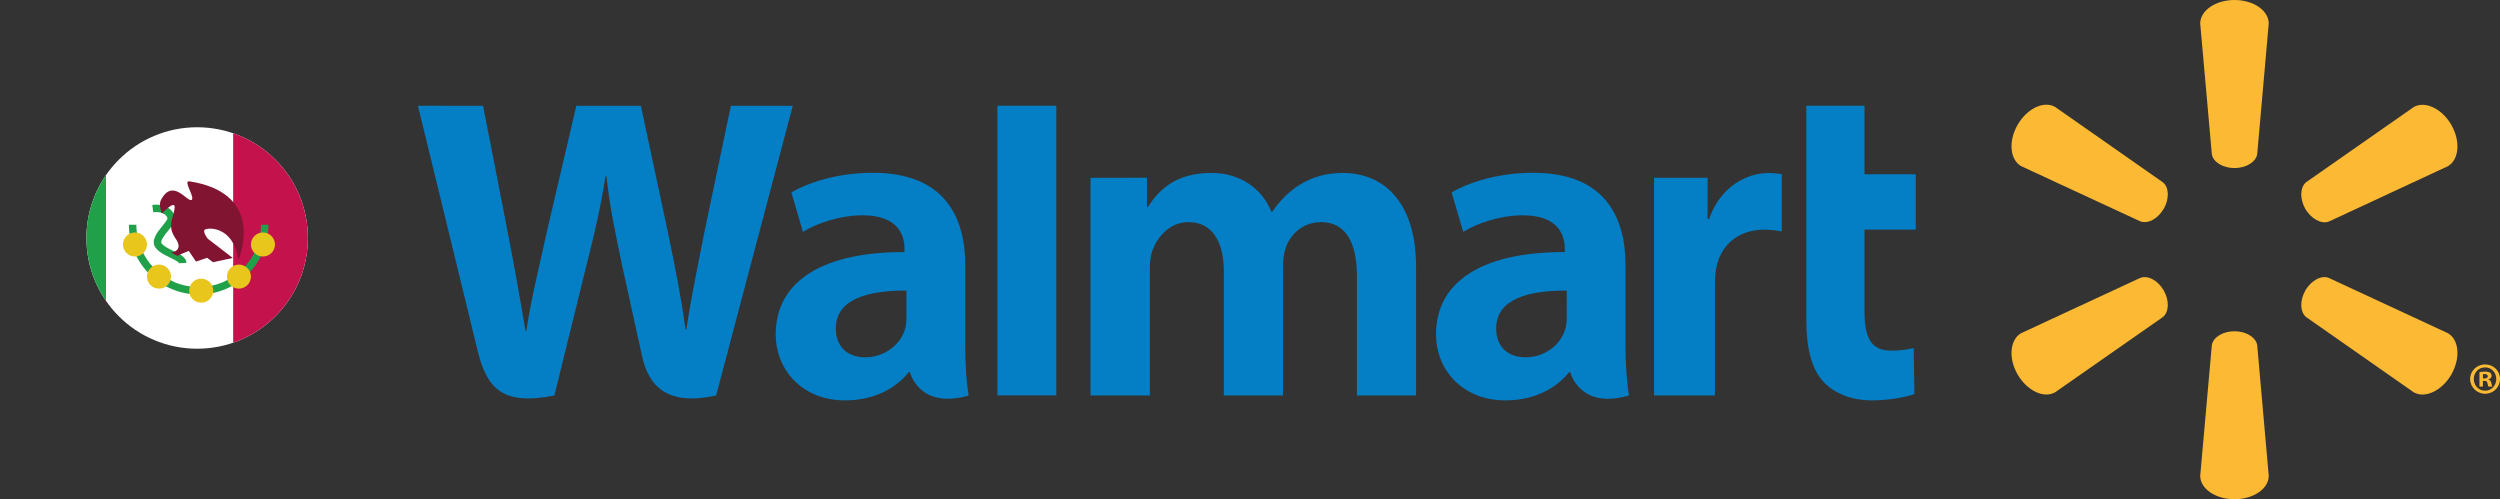 <?xml version="1.0" encoding="UTF-8"?> <svg xmlns="http://www.w3.org/2000/svg" xmlns:xlink="http://www.w3.org/1999/xlink" id="Camada_1" viewBox="0 0 565.58 112.94"><rect x="0" y="0" width="565.58" height="112.94" fill="#333333" stroke="none"/><defs><style>.cls-1{fill:#801431;}.cls-2{fill:#fff;}.cls-3{fill:#21a04a;}.cls-4{clip-path:url(#clippath);}.cls-5{fill:none;}.cls-6{fill:#c3124c;}.cls-7{fill:#e9c61b;}.cls-8{fill:#fcba34;}.cls-9{fill:#047ec4;}</style><clipPath id="clippath"><circle class="cls-5" cx="44.6" cy="53.84" r="25.05"></circle></clipPath></defs><g><path class="cls-9" d="M367.75,60.1c0-11.15-4.77-21.01-20.92-21.01-8.28,0-14.87,2.36-18.43,4.43l2.62,8.95c3.29-2.06,8.53-3.76,13.47-3.76,8.17-.01,9.51,4.61,9.51,7.59v.72c-17.84-.03-29.13,6.14-29.13,18.69,0,7.67,5.73,14.87,15.74,14.87,6.11,0,11.27-2.47,14.35-6.36h.3s2.03,8.5,13.27,5.25c-.57-3.56-.79-7.31-.79-11.88v-17.49Zm-13.31,11.78c0,.9-.08,1.84-.34,2.64-1.03,3.44-4.57,6.31-8.98,6.31-3.72,0-6.64-2.11-6.64-6.52,0-6.75,7.46-8.61,15.97-8.57"></path><path class="cls-9" d="M94.54,23.92s11.66,47.69,13.51,55.41c2.18,9.03,6.09,12.37,17.37,10.14l7.29-29.57c1.84-7.33,3.09-12.58,4.28-20.04h.2c.83,7.54,2.02,12.72,3.52,20.07,0,0,2.97,13.43,4.51,20.47,1.5,7.04,5.73,11.48,16.79,9.08l17.34-65.55h-14l-5.95,28.36c-1.58,8.22-3.01,14.69-4.12,22.22h-.2c-1-7.45-2.28-13.65-3.92-21.7l-6.17-28.87h-14.61l-6.58,28.13c-1.88,8.59-3.63,15.48-4.73,22.77h-.19c-1.14-6.84-2.68-15.55-4.31-23.82,0,0-3.91-20.14-5.29-27.08"></path><path class="cls-9" d="M218.38,60.1c0-11.15-4.79-21.01-20.93-21.01-8.26,0-14.85,2.36-18.42,4.43l2.62,8.95c3.27-2.06,8.51-3.76,13.47-3.76,8.17-.01,9.51,4.61,9.51,7.59v.72c-17.84-.03-29.14,6.14-29.14,18.69,0,7.67,5.75,14.87,15.71,14.87,6.17,0,11.28-2.47,14.36-6.36h.31s2.04,8.5,13.27,5.25c-.58-3.56-.77-7.31-.77-11.88v-17.49Zm-13.32,11.78c0,.9-.08,1.84-.33,2.64-1.04,3.44-4.58,6.31-9.01,6.31-3.7,0-6.63-2.11-6.63-6.52,0-6.75,7.46-8.61,15.97-8.57"></path><polygon class="cls-9" points="225.65 23.92 225.65 89.45 238.97 89.45 238.97 75.55 238.97 23.92 225.65 23.92"></polygon><path class="cls-9" d="M408.64,23.92v48.35c0,6.67,1.25,11.33,3.95,14.18,2.37,2.5,6.24,4.13,10.85,4.13,3.96,0,7.83-.76,9.66-1.43l-.16-10.41c-1.37,.32-2.93,.59-5.08,.59-4.55,0-6.05-2.88-6.05-8.87v-18.51h11.6v-12.52h-11.6v-15.51"></path><path class="cls-9" d="M374.2,40.23v49.24h13.77v-25.22c0-1.36,.09-2.53,.3-3.61,1.03-5.32,5.06-8.68,10.88-8.68,1.62,0,2.72,.18,3.95,.37v-12.91c-1.03-.18-1.73-.28-2.99-.28-5.16,0-11,3.27-13.46,10.4h-.34v-9.31"></path><path class="cls-9" d="M246.71,40.23v49.24h13.42v-28.9c0-1.36,.15-2.74,.63-4,1.09-2.93,3.8-6.32,8.15-6.32,5.4,0,7.96,4.56,7.96,11.14v28.07h13.39v-29.25c0-1.28,.18-2.84,.55-3.97,1.07-3.32,4.01-5.99,8.06-5.99,5.46,0,8.11,4.46,8.11,12.22v26.99h13.38v-29.03c0-15.25-7.76-21.3-16.57-21.3-3.87,0-6.96,.95-9.73,2.66-2.34,1.44-4.4,3.46-6.24,6.11h-.2c-2.12-5.3-7.1-8.78-13.6-8.78-8.34,0-12.12,4.21-14.35,7.76h-.2v-6.67"></path><path class="cls-8" d="M505.51,38.02c2.63,0,4.85-1.37,5.14-3.14l2.61-29.56c0-2.93-3.45-5.32-7.75-5.32s-7.75,2.4-7.75,5.32l2.63,29.56c.28,1.77,2.48,3.14,5.12,3.14"></path><path class="cls-8" d="M489.5,47.27c1.3-2.31,1.23-4.87-.18-6.02l-24.36-17.04c-2.53-1.48-6.33,.28-8.5,4.01-2.16,3.72-1.73,7.9,.76,9.35l26.97,12.5c1.73,.65,3.98-.55,5.31-2.84"></path><path class="cls-8" d="M521.52,47.25c1.38,2.29,3.64,3.49,5.32,2.88l26.97-12.54c2.51-1.48,2.88-5.62,.76-9.34-2.16-3.73-5.98-5.48-8.51-4.03l-24.37,17.02c-1.35,1.16-1.45,3.74-.14,6.04"></path><path class="cls-8" d="M505.51,74.94c2.63,0,4.85,1.37,5.14,3.14l2.61,29.56c0,2.93-3.45,5.3-7.75,5.3s-7.75-2.37-7.75-5.3l2.63-29.56c.28-1.77,2.48-3.14,5.12-3.14"></path><path class="cls-8" d="M521.52,65.72c1.38-2.29,3.64-3.52,5.32-2.85l26.97,12.52c2.51,1.45,2.88,5.62,.76,9.35-2.16,3.7-5.98,5.46-8.51,4.01l-24.37-17.04c-1.35-1.15-1.45-3.71-.14-5.99"></path><path class="cls-8" d="M489.5,65.7c1.3,2.3,1.23,4.86-.18,6.02l-24.36,17.01c-2.53,1.48-6.33-.29-8.5-3.99-2.16-3.72-1.73-7.9,.76-9.35l26.97-12.52c1.73-.66,3.98,.55,5.31,2.83"></path><path class="cls-8" d="M561.7,86.16h.34c.46,0,.64,.14,.69,.51,.1,.4,.15,.68,.25,.79h.87c-.08-.09-.17-.31-.23-.81-.1-.44-.32-.69-.64-.77v-.08c.44-.1,.69-.39,.69-.76,0-.33-.15-.57-.3-.72-.29-.14-.57-.25-1.18-.25-.54,0-.94,.05-1.26,.12v3.27h.77v-1.3Zm.02-1.49l.39-.05c.46,0,.71,.21,.71,.51,0,.33-.33,.49-.76,.49h-.34v-.95Zm.49-2.22c-1.89,0-3.39,1.48-3.39,3.29s1.5,3.34,3.39,3.34,3.37-1.48,3.37-3.34-1.45-3.29-3.37-3.29m0,.66c1.45,0,2.53,1.18,2.53,2.63s-1.08,2.67-2.53,2.65c-1.45,0-2.56-1.19-2.56-2.65s1.1-2.63,2.53-2.63"></path></g><g class="cls-4"><g><g><rect class="cls-2" x="3.2" y="25.31" width="77.36" height="53.75"></rect><rect class="cls-3" y="24.17" width="23.98" height="59.33"></rect><rect class="cls-6" x="52.75" y="25.31" width="27.81" height="54.35"></rect></g><path class="cls-3" d="M44.95,66.62c-8.7,0-15.78-7.08-15.78-15.78h1.68c0,7.77,6.32,14.1,14.1,14.1s14.1-6.32,14.1-14.1h1.68c0,8.7-7.08,15.78-15.78,15.78Zm-2.76-7.14c-.07-1.31-1.49-2-3-2.73-1.02-.49-2.18-1.05-2.64-1.71-.38-.54,.74-1.93,1.49-2.85,.86-1.06,1.6-1.97,1.53-2.87-.06-.76-.46-1.48-1.13-2.02-.99-.8-2.48-1.15-3.99-.94l.23,1.66c1.05-.15,2.06,.07,2.7,.58,.22,.18,.49,.47,.51,.82-.02,.3-.71,1.15-1.16,1.71-1.19,1.47-2.66,3.3-1.56,4.87,.71,1.01,2.02,1.65,3.28,2.26,.66,.32,2.04,.98,2.05,1.3l1.68-.09Z"></path><path class="cls-7" d="M42.8,65.76c0-1.5,1.22-2.72,2.72-2.72s2.72,1.22,2.72,2.72-1.22,2.72-2.72,2.72-2.72-1.22-2.72-2.72Zm-12.27-7.73c1.5,0,2.72-1.22,2.72-2.72s-1.22-2.72-2.72-2.72-2.72,1.22-2.72,2.72,1.22,2.72,2.72,2.72Zm2.72,4.55c0-1.5,1.22-2.72,2.72-2.72s2.72,1.22,2.72,2.72-1.22,2.72-2.72,2.72-2.72-1.22-2.72-2.72Zm28.96-7.27c0-1.5-1.22-2.72-2.72-2.72-1.5,0-2.72,1.22-2.72,2.72,0,1.5,1.22,2.72,2.72,2.72s2.72-1.22,2.72-2.72Zm-8.16,9.99c-1.5,0-2.72-1.22-2.72-2.72,0-1.5,1.22-2.72,2.72-2.72s2.72,1.22,2.72,2.72-1.22,2.72-2.72,2.72Z"></path><path class="cls-1" d="M38.69,57.15l1.47,.74c.21-.19,2.55-1.13,2.55-1.13l1.63,2.42,2.52-.86,1.33,1,4.47-.96-5.65-4.35s-1.16-1.46-.73-2,6.48-1.13,7.66,6.79c1.02-2.46,5.08-15.31-11.13-17.78-1.47-.17,1.45,3.74,.5,4.22-.96,.48-4.22-4.97-6.84-.1-.73,1.22,.18,3.14,.18,3.14,0,0,3.09-3.31,2.86-1.19-.23,2.12-1.82,3.95,.2,6.85s-1.02,3.21-1.02,3.21Z"></path></g></g></svg> 
